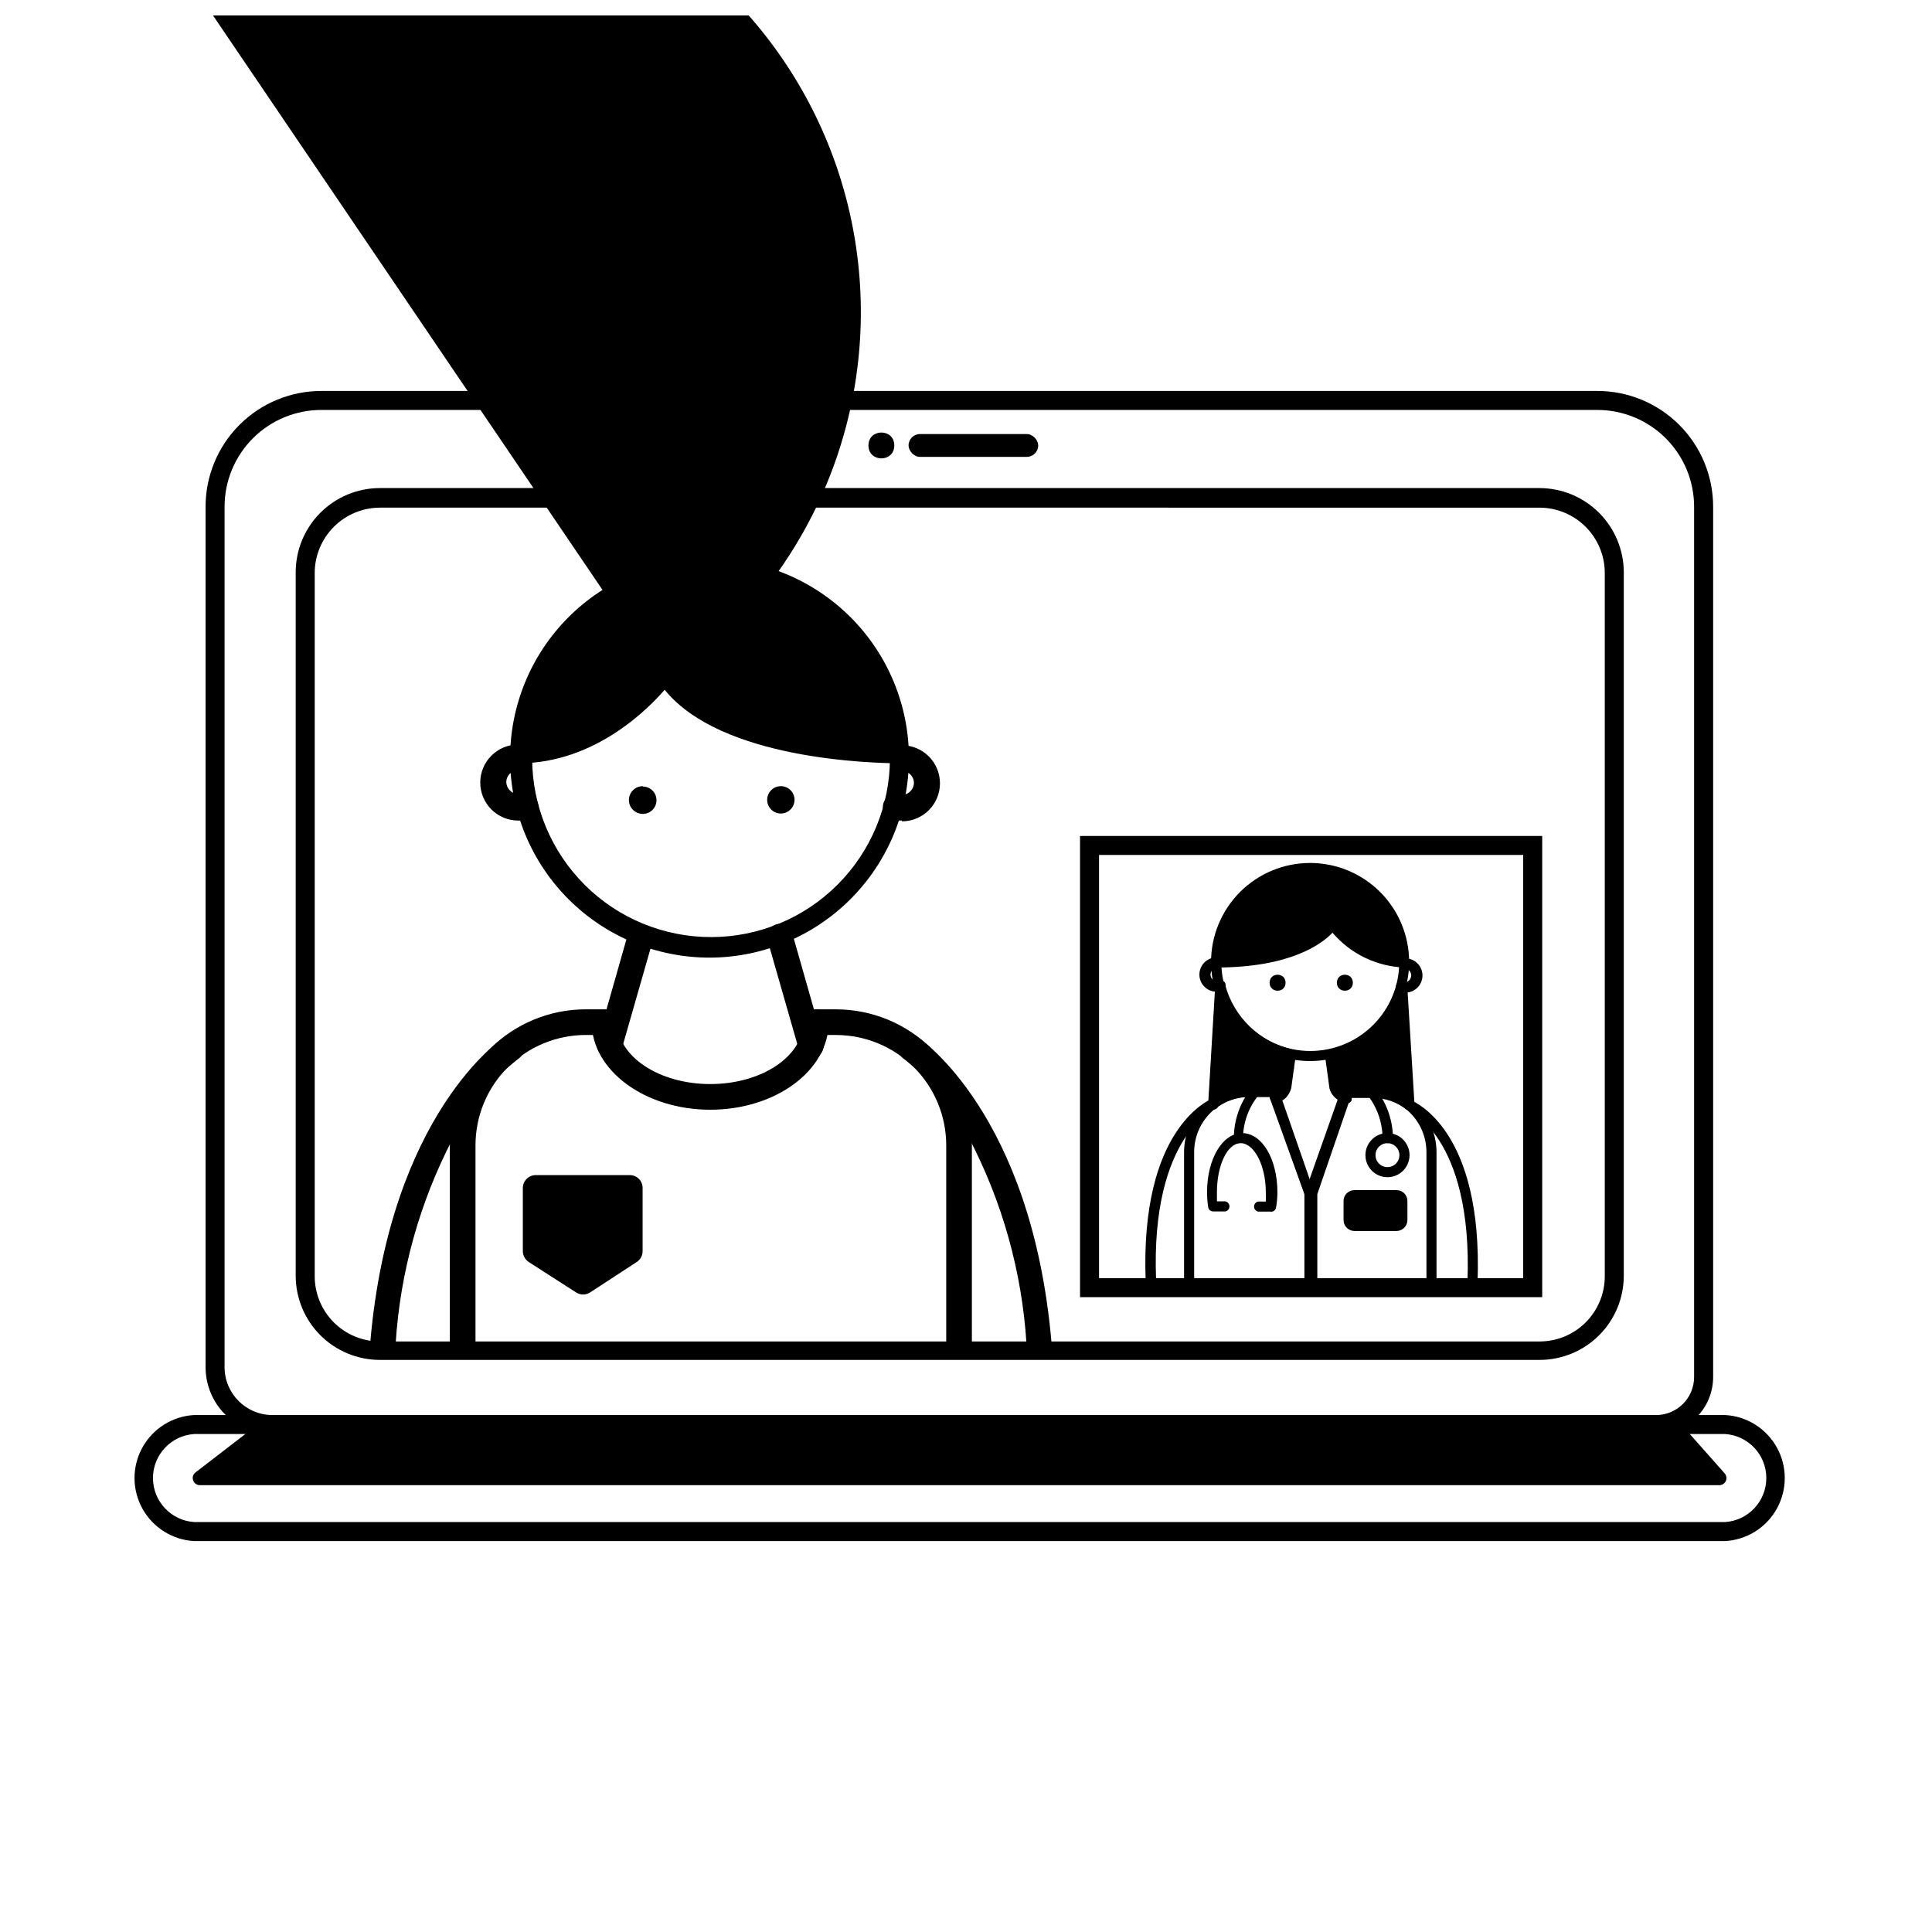 <?xml version="1.0" encoding="UTF-8"?>
<!-- Uploaded to: ICON Repo, www.iconrepo.com, Generator: ICON Repo Mixer Tools -->
<svg width="800px" height="800px" version="1.1" viewBox="144 144 512 512" xmlns="http://www.w3.org/2000/svg">
 <defs>
  <clipPath id="a">
   <path d="m184 148.09h201v198.91h-201z"/>
  </clipPath>
 </defs>
 <path d="m552.7 487.76h-122.48v-122.22h122.48zm-117.44-5.039h112.4v-112.15h-112.4z"/>
 <path d="m582.88 524.04h-366.57c-4.719 0.027-9.258-1.828-12.605-5.156s-5.227-7.856-5.227-12.578v-228.02c0-8.137 3.231-15.941 8.984-21.695 5.754-5.754 13.559-8.984 21.695-8.984h338.16c8.137 0 15.941 3.231 21.695 8.984 5.754 5.754 8.988 13.559 8.988 21.695v230.64c0 4.008-1.594 7.852-4.426 10.688-2.836 2.836-6.68 4.426-10.688 4.426zm-353.57-271.4c-6.828-0.039-13.391 2.644-18.23 7.457-4.844 4.816-7.566 11.359-7.566 18.188v228.02c0 6.992 5.656 12.668 12.648 12.699h366.72c2.672 0 5.234-1.062 7.125-2.953 1.887-1.891 2.949-4.453 2.949-7.125v-230.64c0-6.801-2.703-13.324-7.512-18.133-4.809-4.809-11.332-7.512-18.133-7.512z"/>
 <path d="m552 504.39h-307.32 0.004c-5.922 0-11.598-2.352-15.785-6.535-4.184-4.188-6.535-9.863-6.535-15.781v-186.41c0-5.918 2.352-11.598 6.535-15.781 4.188-4.188 9.863-6.539 15.785-6.539h307.32-0.004c5.918 0.016 11.586 2.371 15.77 6.551 4.184 4.184 6.539 9.855 6.551 15.77v186.41c0 5.918-2.352 11.594-6.535 15.781-4.188 4.184-9.863 6.535-15.785 6.535zm-307.32-225.86 0.004 0.004c-4.582 0.012-8.969 1.836-12.207 5.074s-5.062 7.625-5.074 12.207v186.41-0.004c0 4.586 1.82 8.98 5.059 12.223 3.242 3.238 7.637 5.059 12.223 5.059h307.32-0.004c4.586 0 8.98-1.82 12.223-5.059 3.238-3.242 5.059-7.637 5.059-12.223v-186.41 0.004c-0.012-4.582-1.836-8.969-5.074-12.207s-7.625-5.062-12.207-5.074z"/>
 <path d="m601.17 552.4h-405.71c-5.75-0.316-10.934-3.566-13.719-8.605-2.789-5.039-2.789-11.156 0-16.195 2.785-5.035 7.969-8.289 13.719-8.602h405.71c5.75 0.312 10.934 3.566 13.719 8.602 2.789 5.039 2.789 11.156 0 16.195-2.785 5.039-7.969 8.289-13.719 8.605zm-405.71-28.367c-6.144 0.406-10.922 5.508-10.922 11.664s4.777 11.258 10.922 11.664h405.71c6.144-0.406 10.922-5.508 10.922-11.664s-4.777-11.258-10.922-11.664z"/>
 <path d="m599.66 535.73h-402.7l18.438-14.211h371.66z"/>
 <path d="m599.66 537.59h-402.7c-0.797 0-1.508-0.508-1.766-1.262-0.297-0.758-0.051-1.625 0.605-2.113l18.438-14.207c0.34-0.238 0.746-0.363 1.16-0.355h371.66c0.535-0.016 1.055 0.207 1.41 0.605l12.594 14.207h0.004c0.488 0.555 0.609 1.344 0.301 2.016-0.309 0.668-0.977 1.098-1.711 1.109zm-397.16-3.781h392.97l-9.07-10.375h-370.35z"/>
 <path d="m387.8 259.03h28.312c1.668 0 3.023 1.668 3.023 3.023 0 1.668-1.352 3.023-3.023 3.023h-28.312c-1.668 0-3.023-1.668-3.023-3.023 0-1.668 1.352-3.023 3.023-3.023z"/>
 <path d="m381 262.05c0 4.57-6.852 4.57-6.852 0 0-4.566 6.852-4.566 6.852 0"/>
 <path d="m332.23 397.78c-14.027 0.055-27.5-5.473-37.449-15.359-9.953-9.887-15.562-23.328-15.602-37.355-0.035-14.027 5.508-27.496 15.41-37.434 9.898-9.938 23.344-15.531 37.375-15.551 14.027-0.016 27.488 5.543 37.414 15.457 9.926 9.914 15.5 23.363 15.5 37.395-0.012 13.977-5.555 27.379-15.422 37.281-9.863 9.906-23.246 15.5-37.227 15.566zm0-100.26c-12.559 0.055-24.586 5.09-33.438 14.004-8.852 8.914-13.805 20.977-13.766 33.539 0.035 12.562 5.055 24.594 13.953 33.461 8.902 8.863 20.957 13.832 33.52 13.812 12.562-0.016 24.605-5.019 33.48-13.91 8.875-8.887 13.863-20.938 13.863-33.496-0.016-12.605-5.043-24.688-13.973-33.582-8.934-8.895-21.035-13.867-33.641-13.828z"/>
 <path d="m304.27 411.48h-5.035c-9.555 0-18.719 3.797-25.473 10.551-6.758 6.758-10.551 15.918-10.551 25.473v52.395h6.801v-52.395c0-7.75 3.078-15.184 8.559-20.664 5.481-5.477 12.914-8.559 20.664-8.559h5.039-0.004c1.883-0.027 3.398-1.543 3.426-3.426-0.027-1.871-1.551-3.375-3.426-3.375z"/>
 <path d="m401.56 447.51c0-9.555-3.793-18.715-10.551-25.473-6.754-6.754-15.918-10.551-25.469-10.551h-5.039c-0.902-0.012-1.777 0.336-2.418 0.973-0.645 0.633-1.008 1.5-1.008 2.402 0 1.895 1.535 3.426 3.426 3.426h5.039c7.75 0 15.18 3.082 20.66 8.559 5.481 5.481 8.559 12.914 8.559 20.664v52.395h6.801z"/>
 <g clip-path="url(#a)">
  <path d="m383.07 346.29c-7.961 0-47.961-0.957-62.926-19.496-3.828 4.434-18.137 19.496-38.742 19.496-0.75 0-1.359-0.609-1.359-1.359 0-0.754 0.609-1.363 1.359-1.363 22.824 0 37.535-19.648 37.684-19.801v0.004c0.266-0.355 0.668-0.574 1.109-0.605 0.461 0.039 0.883 0.281 1.16 0.656 0 0 13.148 19.746 61.715 19.746 0.75 0 1.359 0.609 1.359 1.363 0 0.75-0.609 1.359-1.359 1.359zm0-1.359m-101.52 0m38.691-20.152-133.46-196.84c0.211 0.008 0.41 0.098 0.555 0.25 2.469 3.273 17.129 19.598 62.27 19.648-49.676 0-62.676-20.152-62.773-20.152v0.004c-0.867 1.121-1.793 2.195-2.769 3.223 1.008-1.059 1.762-1.965 2.215-2.469 35.117-23.914 80.324-27.273 118.59-8.816 38.27 18.453 63.781 55.926 66.934 98.293 3.148 42.367-16.543 83.199-51.66 107.11z"/>
 </g>
 <path d="m281.35 361.46c-5.566 0-10.078-4.512-10.078-10.074 0-5.566 4.512-10.078 10.078-10.078 0.973-0.117 1.953 0.188 2.688 0.836 0.734 0.648 1.152 1.582 1.152 2.566 0 0.98-0.418 1.914-1.152 2.562-0.734 0.652-1.715 0.957-2.688 0.836-1.754 0-3.176 1.422-3.176 3.176 0.039 0.969 0.504 1.875 1.273 2.465 0.77 0.594 1.762 0.816 2.707 0.605 1.879-0.539 3.84 0.543 4.383 2.422 0.543 1.875-0.539 3.84-2.418 4.383-0.906 0.223-1.836 0.324-2.769 0.301z"/>
 <path d="m383.02 361.46c-0.848 0-1.695-0.102-2.519-0.301-1.801-0.516-2.871-2.367-2.418-4.184 0.492-1.793 2.328-2.867 4.133-2.418 0.949 0.23 1.953 0.016 2.727-0.582 0.773-0.598 1.234-1.512 1.254-2.492 0-1.75-1.422-3.172-3.176-3.172-1.719-0.211-3.012-1.672-3.012-3.402s1.293-3.191 3.012-3.398c5.566 0 10.078 4.508 10.078 10.074 0 5.566-4.512 10.078-10.078 10.078z"/>
 <path d="m314.35 352.34c-2.031 0-3.68 1.645-3.68 3.676s1.648 3.68 3.68 3.68c2.004 0 3.625-1.625 3.625-3.629s-1.621-3.629-3.625-3.629z"/>
 <path d="m350.93 352.34c-1.465 0-2.789 0.883-3.352 2.238-0.559 1.355-0.25 2.914 0.789 3.953 1.035 1.035 2.598 1.348 3.953 0.785 1.355-0.562 2.238-1.883 2.238-3.352 0-2.004-1.625-3.625-3.629-3.625z"/>
 <path d="m387.3 418.94c-0.758-0.496-1.684-0.66-2.566-0.453-0.887 0.188-1.664 0.711-2.168 1.461-0.492 0.754-0.66 1.672-0.473 2.551 0.191 0.883 0.723 1.648 1.48 2.137 7.273 5.684 13.191 12.91 17.332 21.156 8.746 16.789 13.895 35.219 15.113 54.109h6.652c-5.242-60.91-35.066-80.758-35.371-80.961z"/>
 <path d="m242.11 499.9h6.75c1.219-18.891 6.367-37.32 15.113-54.109 4.141-8.246 10.062-15.473 17.332-21.156 0.758-0.488 1.289-1.254 1.48-2.137 0.188-0.879 0.02-1.797-0.473-2.551-0.504-0.75-1.281-1.273-2.168-1.461-0.883-0.199-1.809-0.035-2.566 0.453-0.406 0.203-30.23 20.051-35.469 80.961z"/>
 <path d="m332.23 438.09c-17.332 0-31.438-10.43-31.438-23.227 0.211-1.719 1.672-3.008 3.402-3.008s3.191 1.289 3.402 3.008c0 9.07 11.035 16.426 24.637 16.426 13.602 0 24.637-7.356 24.637-16.426h-0.004c0-1.863 1.512-3.375 3.375-3.375 1.867 0 3.379 1.512 3.379 3.375 0 12.797-14.008 23.227-31.391 23.227z"/>
 <path d="m298.53 487.06c-0.66-0.008-1.309-0.199-1.863-0.555l-12.547-8.062c-0.965-0.637-1.551-1.715-1.562-2.871v-16.574c-0.043-0.961 0.32-1.898 1-2.578 0.684-0.68 1.617-1.043 2.578-1h24.789c0.902 0 1.77 0.363 2.402 1.008 0.637 0.641 0.984 1.516 0.973 2.418v16.727c0.008 1.16-0.582 2.246-1.562 2.871l-12.344 8.062c-0.559 0.352-1.203 0.543-1.863 0.555z"/>
 <path d="m305.54 424.28c-1.02-0.023-1.977-0.496-2.609-1.297-0.633-0.797-0.875-1.836-0.668-2.832l8.16-28.668h0.004c0.254-0.871 0.855-1.598 1.66-2.016 0.781-0.449 1.711-0.559 2.57-0.301 0.859 0.246 1.586 0.828 2.016 1.609 0.449 0.781 0.559 1.711 0.301 2.57l-8.211 28.668c-0.461 1.379-1.77 2.297-3.223 2.266z"/>
 <path d="m358.89 424.28c-1.516-0.004-2.852-1.012-3.273-2.469l-8.211-28.668v0.004c-0.23-0.867-0.121-1.785 0.301-2.57 0.438-0.797 1.184-1.383 2.066-1.613 0.859-0.258 1.789-0.148 2.57 0.301 0.793 0.418 1.379 1.148 1.609 2.016l8.215 28.871c0.23 0.863 0.125 1.781-0.305 2.566-0.438 0.801-1.184 1.383-2.066 1.613-0.301 0.031-0.609 0.016-0.906-0.051z"/>
 <path d="m383.02 345.59c-50.383 0-62.875-20.152-62.875-20.152s-14.863 20.152-38.742 20.152c0.559-17.77 10.363-33.957 25.855-42.688 15.492-8.727 34.414-8.727 49.906 0 15.492 8.73 25.297 24.918 25.855 42.688"/>
 <path d="m507.21 434.41c-0.387-0.004-0.754-0.168-1.008-0.453-2.41-2.953-5.691-5.07-9.371-6.047-0.703-0.219-1.105-0.953-0.906-1.664 0.078-0.34 0.301-0.633 0.605-0.805s0.672-0.211 1.004-0.102c4.211 1.121 7.965 3.535 10.73 6.902 0.496 0.523 0.496 1.34 0 1.863-0.293 0.246-0.676 0.355-1.055 0.305z"/>
 <path d="m476.63 434.66c-0.312 0-0.613-0.105-0.859-0.301-0.492-0.523-0.492-1.34 0-1.863 2.43-3.055 5.656-5.375 9.324-6.703 0.691-0.238 1.453 0.121 1.711 0.809 0.129 0.332 0.117 0.703-0.035 1.027-0.152 0.324-0.434 0.57-0.77 0.684-3.207 1.16-6.031 3.184-8.164 5.844-0.277 0.383-0.742 0.574-1.207 0.504z"/>
 <path d="m491.29 462.27c-0.555 0-1.055-0.34-1.262-0.855l-9.418-26.148c-0.199-0.379-0.199-0.832 0-1.211 0.258-0.352 0.672-0.559 1.105-0.555 0.656 0 1.16-1.16 1.258-1.562l1.211-8.715c0.129-0.719 0.785-1.223 1.512-1.156 0.715 0.129 1.203 0.793 1.109 1.512l-1.211 8.816h0.004c-0.328 1.266-1.098 2.371-2.168 3.121l7.508 21.312 7.559-21.41h-0.004c-1.07-0.684-1.844-1.746-2.164-2.973l-1.211-8.816c-0.059-0.359 0.035-0.723 0.254-1.008s0.547-0.469 0.906-0.504c0.707-0.09 1.355 0.402 1.461 1.105l1.211 8.715c0 0.402 0.656 1.461 1.309 1.461v0.004c0.438-0.004 0.848 0.199 1.105 0.555 0.199 0.379 0.199 0.828 0 1.207l-9.27 26.348c-0.148 0.355-0.441 0.633-0.805 0.758z"/>
 <path d="m491.24 425.19c-6.965 0.016-13.648-2.738-18.582-7.656-4.93-4.918-7.707-11.594-7.715-18.559-0.012-6.965 2.75-13.645 7.668-18.574 4.922-4.93 11.598-7.703 18.562-7.707s13.645 2.758 18.57 7.684c4.926 4.922 7.695 11.602 7.695 18.566-0.016 6.949-2.777 13.609-7.688 18.527-4.906 4.918-11.562 7.695-18.512 7.719zm0-49.828v0.004c-6.254 0-12.25 2.484-16.672 6.906s-6.906 10.418-6.906 16.672 2.484 12.25 6.906 16.672 10.418 6.906 16.672 6.906c6.254 0 12.25-2.484 16.672-6.906s6.906-10.418 6.906-16.672c-0.039-6.234-2.539-12.195-6.957-16.594-4.414-4.398-10.391-6.871-16.621-6.883z"/>
 <path d="m491.04 485.09c-0.355 0.012-0.699-0.121-0.957-0.367-0.258-0.246-0.402-0.59-0.402-0.945v-23.527l-9.066-25.594h-5.543c-3.879 0.016-7.598 1.562-10.336 4.312-2.738 2.746-4.273 6.469-4.273 10.348v34.461c-0.125 0.641-0.688 1.102-1.336 1.102-0.652 0-1.211-0.461-1.336-1.102v-34.461c0-4.594 1.828-9.004 5.078-12.254s7.656-5.074 12.254-5.074h6.5c0.566 0.008 1.07 0.371 1.258 0.906l9.27 26.703v-0.004c0.023 0.152 0.023 0.305 0 0.453v23.73c0 0.723-0.586 1.312-1.309 1.312z"/>
 <path d="m491.59 485.09c-0.723 0-1.309-0.59-1.309-1.312v-23.73c-0.023-0.148-0.023-0.301 0-0.453l9.27-26.703v0.004c0.191-0.535 0.691-0.898 1.262-0.906h6.551-0.004c4.594 0.012 8.992 1.84 12.242 5.09 3.246 3.246 5.078 7.648 5.09 12.238v34.461c-0.125 0.641-0.684 1.102-1.336 1.102-0.648 0-1.211-0.461-1.336-1.102v-34.461c0-3.887-1.543-7.617-4.293-10.367-2.75-2.746-6.477-4.293-10.367-4.293h-5.391l-8.867 25.797v23.527c-0.047 0.348-0.238 0.664-0.52 0.871-0.285 0.211-0.645 0.293-0.992 0.238z"/>
 <path d="m516.12 400.4c-7.34-0.293-14.223-3.633-18.992-9.219-2.719 2.871-10.984 9.219-30.781 9.219-0.754 0-1.363-0.609-1.363-1.359 0-0.359 0.145-0.699 0.402-0.945 0.258-0.25 0.605-0.379 0.961-0.367 23.426 0 29.625-9.27 29.676-9.371h-0.004c0.234-0.363 0.629-0.59 1.059-0.602 0.449-0.043 0.887 0.148 1.16 0.5 4.32 5.586 10.836 9.035 17.883 9.473 0.359-0.012 0.703 0.117 0.961 0.367 0.258 0.246 0.402 0.586 0.402 0.945 0 0.75-0.609 1.359-1.363 1.359z"/>
 <path d="m465.49 438.04c-0.348-0.023-0.668-0.188-0.895-0.453-0.23-0.266-0.34-0.609-0.312-0.957l1.812-29.824c-2.504-0.168-4.398-2.332-4.231-4.836 0.168-2.504 2.332-4.402 4.836-4.234 0.348 0 0.68 0.141 0.926 0.383 0.246 0.246 0.383 0.582 0.383 0.93 0 0.73-0.578 1.332-1.309 1.359-0.504-0.016-0.992 0.176-1.352 0.527-0.359 0.352-0.562 0.832-0.562 1.336 0.012 0.578 0.289 1.121 0.75 1.473 0.461 0.352 1.055 0.48 1.617 0.34 0.387-0.168 0.824-0.168 1.211 0 0.312 0.281 0.48 0.691 0.453 1.109l-1.914 31.336c0.062 0.398-0.062 0.805-0.336 1.102-0.277 0.297-0.676 0.449-1.078 0.41z"/>
 <path d="m465.49 436.73 1.914-31.336h0.004c1.152 4.356 3.453 8.32 6.66 11.484 3.207 3.16 7.207 5.406 11.574 6.5l-1.211 8.766s-0.707 2.621-2.57 2.621l-0.504-1.41h-6.293c-3.648-0.066-7.207 1.125-10.078 3.375"/>
 <path d="m465.49 438.04c-0.414 0.016-0.809-0.172-1.055-0.504-0.234-0.281-0.324-0.648-0.254-1.008l1.863-31.234c0.055-0.73 0.68-1.289 1.41-1.262 0.598 0.062 1.098 0.48 1.262 1.059 1.125 4.164 3.359 7.941 6.465 10.934 3.106 2.992 6.965 5.082 11.168 6.047 0.336 0.047 0.637 0.23 0.836 0.508 0.199 0.273 0.281 0.617 0.223 0.953l-1.211 8.816c-0.352 1.359-1.562 3.629-3.879 3.629v-0.004c-0.668 0.25-1.414-0.055-1.711-0.703v-0.555h-5.543c-3.25-0.016-6.41 1.066-8.969 3.074-0.176 0.133-0.387 0.219-0.605 0.25zm2.871-26.602-1.359 22.672c2.551-1.387 5.41-2.113 8.312-2.113h6.5c0.57 0.008 1.07 0.371 1.262 0.906 0.219-0.309 0.387-0.648 0.504-1.008l1.059-7.508h-0.004c-7.047-1.867-13.023-6.551-16.523-12.949z"/>
 <path d="m517.54 436.73-1.664-31.336c-1.191 4.41-3.559 8.414-6.852 11.582-3.293 3.168-7.387 5.383-11.84 6.402l1.16 8.766s0.707 2.621 2.621 2.621l0.504-1.41h6.5-0.004c3.644-0.059 7.203 1.133 10.078 3.375"/>
 <path d="m517.54 438.04c-0.262 0.094-0.547 0.094-0.809 0-2.555-2.004-5.715-3.09-8.969-3.07h-5.543v0.555l0.004-0.004c-0.191 0.535-0.691 0.898-1.262 0.91-2.316 0-3.527-2.266-3.879-3.629l-1.359-9.27c-0.09-0.707 0.402-1.359 1.109-1.461 4.18-0.996 8.012-3.102 11.09-6.102s5.289-6.773 6.391-10.93c0.148-0.586 0.656-1.012 1.262-1.055 0.711-0.004 1.305 0.547 1.359 1.258l1.914 31.234c0.117 0.328 0.117 0.684 0 1.008-0.289 0.43-0.805 0.645-1.309 0.555zm-16.324-6.047h6.5v0.004c2.902 0 5.758 0.727 8.312 2.113l-1.359-22.672h-0.004c-3.465 6.328-9.328 10.992-16.273 12.949l1.008 7.508c0.141 0.359 0.324 0.699 0.555 1.008 0.176-0.547 0.688-0.914 1.262-0.906z"/>
 <path d="m517.18 437.93c-0.703 0.004-1.281-0.555-1.309-1.258l-1.914-31.234c-0.008-0.43 0.176-0.836 0.504-1.109 0.367-0.172 0.789-0.172 1.156 0 0.566 0.137 1.16 0.012 1.621-0.34 0.457-0.352 0.734-0.895 0.75-1.477 0-0.492-0.199-0.965-0.547-1.316-0.352-0.348-0.824-0.547-1.32-0.547-0.75 0-1.359-0.609-1.359-1.359 0-0.355 0.145-0.695 0.402-0.945 0.258-0.246 0.602-0.379 0.957-0.363 2.504-0.168 4.672 1.727 4.84 4.231 0.164 2.504-1.73 4.672-4.234 4.836l1.762 29.727h0.004c0.027 0.715-0.5 1.332-1.211 1.41z"/>
 <path d="m484.69 404.43c0 2.82-4.231 2.82-4.231 0 0-2.824 4.231-2.824 4.231 0"/>
 <path d="m502.52 404.43c0 2.82-4.231 2.82-4.231 0 0-2.824 4.231-2.824 4.231 0"/>
 <path d="m514.06 470.23h-11.086c-1.613 0-2.922-1.309-2.922-2.922v-5.039c0-0.77 0.309-1.508 0.859-2.047 0.551-0.543 1.293-0.84 2.062-0.824h11.086c0.77-0.016 1.512 0.281 2.062 0.824 0.547 0.539 0.859 1.277 0.859 2.047v5.039c0 1.613-1.309 2.922-2.922 2.922z"/>
 <path d="m448.92 484.64c-0.703 0.004-1.281-0.555-1.309-1.258-1.512-40.305 16.727-47.711 17.48-48.215 0.629-0.395 1.457-0.219 1.863 0.402 0.191 0.293 0.254 0.652 0.176 0.992-0.074 0.34-0.281 0.637-0.578 0.824 0 0-17.734 7.102-16.172 45.895 0.016 0.355-0.117 0.703-0.363 0.961-0.25 0.254-0.59 0.402-0.945 0.398z"/>
 <path d="m534.21 485.09c-0.359 0-0.699-0.145-0.945-0.402-0.246-0.258-0.379-0.605-0.367-0.961 1.461-38.996-16.07-45.746-16.273-45.898v0.004c-0.293-0.195-0.496-0.496-0.566-0.844-0.074-0.344-0.004-0.703 0.191-0.996 0.402-0.613 1.227-0.781 1.836-0.379 0.754 0.504 18.992 7.707 17.48 48.215h0.004c-0.012 0.348-0.164 0.676-0.418 0.914-0.258 0.234-0.594 0.359-0.941 0.348z"/>
 <path d="m480.61 465.09h-3.176c-0.637-0.125-1.098-0.684-1.098-1.336 0-0.648 0.461-1.207 1.098-1.332h2.016c0.051-0.84 0.051-1.68 0-2.519 0-7.004-3.074-12.949-6.648-12.949-3.578 0-6.301 5.945-6.301 12.949v2.469h2.219c0.637 0.125 1.098 0.684 1.098 1.336 0 0.648-0.461 1.207-1.098 1.332h-3.227c-0.648 0.008-1.207-0.465-1.309-1.105-0.203-1.336-0.305-2.684-0.301-4.031 0-8.766 4.082-15.617 9.32-15.617s9.32 6.852 9.32 15.617c0.008 1.367-0.109 2.734-0.355 4.078-0.047 0.363-0.242 0.684-0.539 0.895s-0.664 0.289-1.02 0.215z"/>
 <path d="m472.3 446.95c-0.727 0-1.312-0.586-1.312-1.309-0.008-4.777 1.609-9.414 4.586-13.148 0.523-0.496 1.34-0.496 1.863 0 0.25 0.246 0.391 0.578 0.391 0.93 0 0.352-0.141 0.688-0.391 0.934-2.617 3.254-4.043 7.309-4.031 11.484-0.082 0.574-0.531 1.027-1.105 1.109z"/>
 <path d="m511.74 446.95c-0.73 0-1.332-0.578-1.359-1.309-0.008-4.262-1.484-8.391-4.18-11.688-0.527-0.531-0.527-1.387 0-1.918 0.539-0.496 1.371-0.496 1.914 0 3.176 3.754 4.957 8.488 5.035 13.402 0.066 0.398-0.059 0.805-0.336 1.102-0.273 0.297-0.672 0.445-1.074 0.41z"/>
 <path d="m511.74 455.97c-2.391 0.016-4.551-1.422-5.453-3.637-0.906-2.211-0.371-4.754 1.352-6.414 1.719-1.66 4.277-2.106 6.457-1.121 2.18 0.98 3.543 3.191 3.441 5.578-0.137 3.109-2.684 5.57-5.797 5.594zm0-9.02c-1.285-0.02-2.461 0.738-2.965 1.926-0.508 1.184-0.25 2.555 0.652 3.473 0.906 0.922 2.273 1.199 3.465 0.715 1.195-0.488 1.973-1.652 1.973-2.938 0-1.734-1.391-3.148-3.125-3.176z"/>
 <path d="m466.3 399.04c24.688 0 30.832-10.078 30.832-10.078 4.566 5.957 11.5 9.637 18.992 10.078 0-8.895-4.742-17.109-12.441-21.555-7.703-4.445-17.188-4.445-24.891 0-7.699 4.445-12.441 12.66-12.441 21.555"/>
</svg>